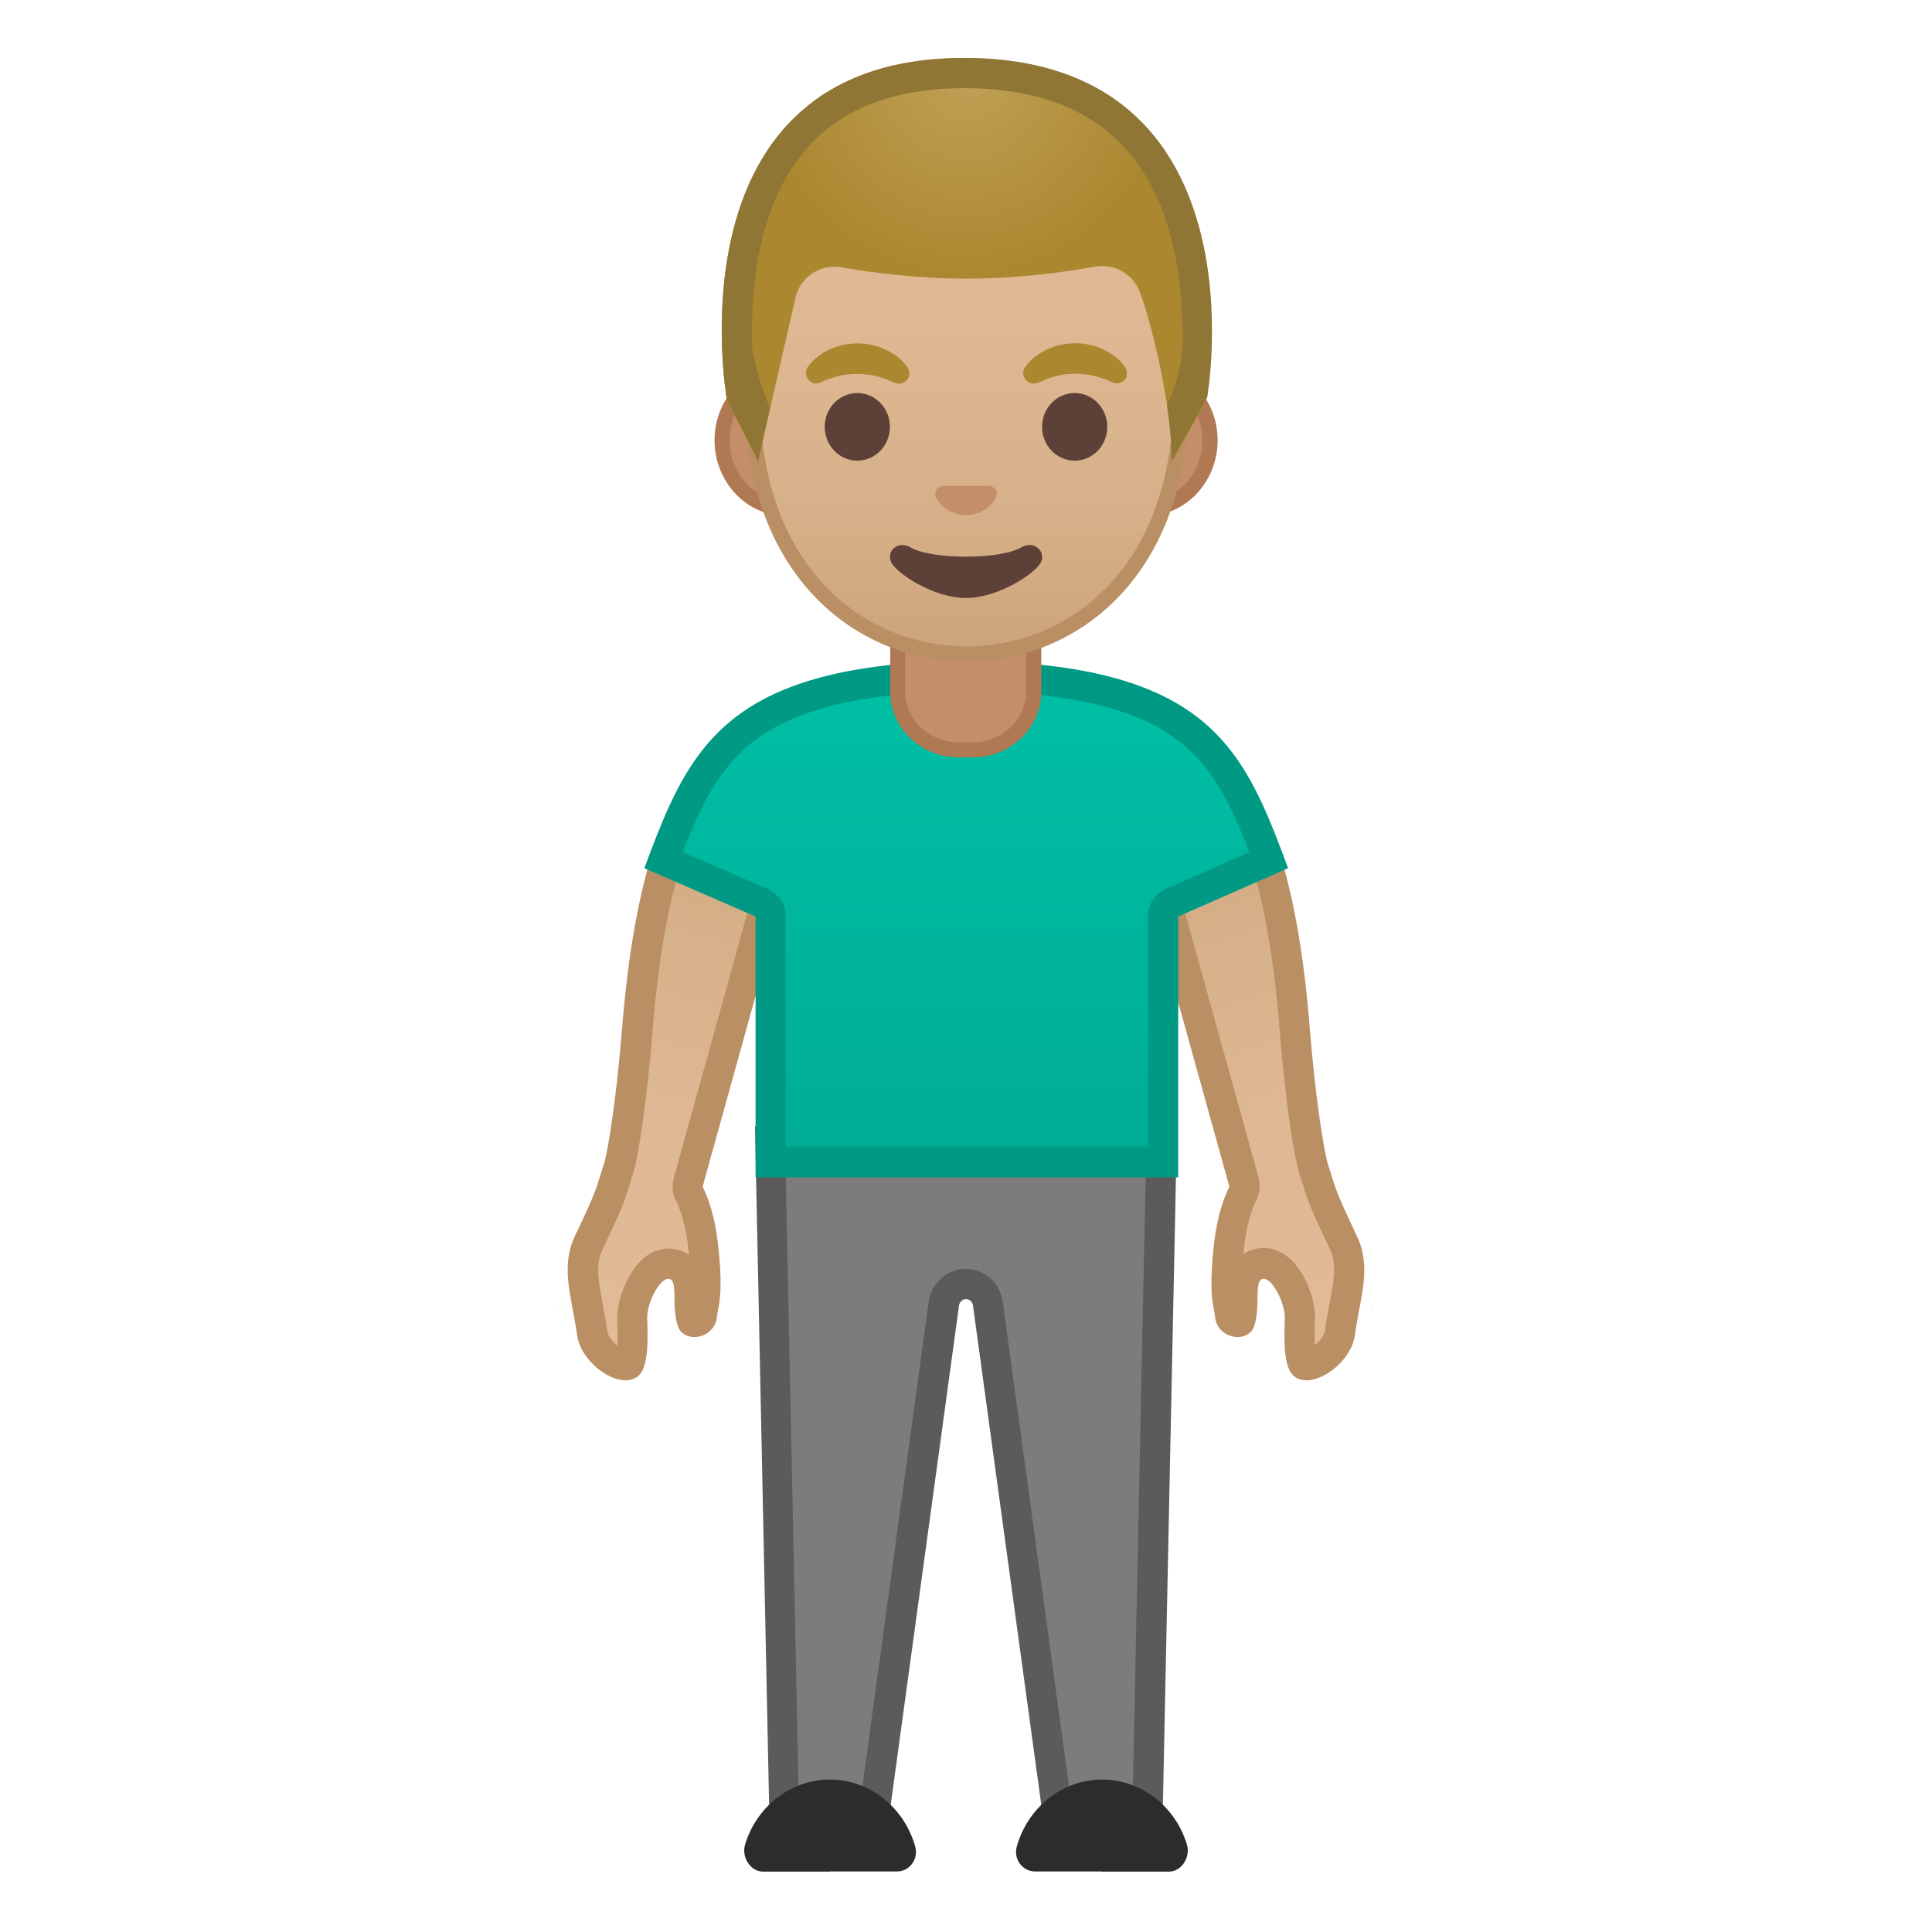 <svg enable-background="new 0 0 128 128" viewBox="0 0 128 128" xmlns="http://www.w3.org/2000/svg" xmlns:xlink="http://www.w3.org/1999/xlink"><linearGradient id="h" x1="76.418" x2="87.8" y1="52.915" y2="87.639" gradientUnits="userSpaceOnUse"><stop stop-color="#CCA47A" offset=".002"/><stop stop-color="#D6B088" offset=".258"/><stop stop-color="#DEB892" offset=".59"/><stop stop-color="#E0BB95" offset="1"/></linearGradient><path d="m86.55 90.45c-0.14 0-0.19-0.04-0.2-0.05-0.1-0.1-0.34-0.62-0.24-2.98 0.05-1.12-0.57-2.47-1.2-3.12-0.37-0.39-0.77-0.58-1.2-0.58-0.08 0-0.22 0.02-0.29 0.03-1.08 0.25-1.1 1.39-1.12 2.23-0.01 0.52-0.02 1.11-0.18 1.57-0.01 0-0.05 0.02-0.13 0.02-0.05 0-0.49-0.01-0.51-0.48 0-0.09-0.02-0.22-0.06-0.4-0.07-0.33-0.22-1.01-0.14-2.42 0.08-1.6 0.28-3.64 1.06-5.2 0.11-0.22 0.14-0.48 0.07-0.71l-5.3-19.09-2-6.52c0.85-0.41 2.39-1.03 3.93-1.03 1.97 0 3.32 1.01 4.11 3.1 1.35 3.55 2.19 7.86 2.64 13.57 0.33 4.15 0.9 8.03 1.23 9.06 0.09 0.29 0.17 0.53 0.23 0.74 0.32 1.03 0.43 1.41 1.75 4.18 0.62 1.3 0.37 2.61 0.05 4.27-0.11 0.56-0.21 1.13-0.3 1.74-0.12 0.96-1.42 2.07-2.2 2.07z" fill="url(#h)"/><path d="m79.05 52.7c1.04 0 2.35 0.28 3.17 2.45 1.32 3.46 2.14 7.68 2.58 13.29 0.34 4.36 0.93 8.21 1.28 9.29 0.09 0.29 0.16 0.52 0.23 0.72 0.35 1.15 0.51 1.6 1.8 4.31 0.45 0.96 0.29 1.96-0.03 3.65-0.11 0.56-0.22 1.15-0.3 1.78-0.04 0.3-0.36 0.68-0.67 0.93-0.02-0.37-0.03-0.91 0.01-1.69 0.05-1.27-0.58-2.93-1.48-3.86-0.7-0.73-1.43-0.89-1.92-0.89-0.17 0-0.35 0.02-0.51 0.06-0.34 0.08-0.61 0.2-0.84 0.36 0.12-1.24 0.35-2.57 0.88-3.63 0.22-0.44 0.27-0.95 0.14-1.43l-5.3-19.09c0-0.02-0.01-0.03-0.01-0.05l-1.73-5.65c0.74-0.26 1.73-0.55 2.7-0.55m0-2c-2.62 0-5.13 1.54-5.13 1.54l2.23 7.29 5.3 19.09c-0.89 1.77-1.08 3.97-1.17 5.6-0.1 1.98 0.2 2.68 0.21 2.92 0.04 0.95 0.81 1.44 1.51 1.44 0.47 0 0.92-0.23 1.08-0.69 0.46-1.32-0.02-3.02 0.57-3.16 0.02-0.01 0.05-0.01 0.07-0.01 0.59 0 1.44 1.62 1.4 2.66-0.08 2 0.02 3.35 0.64 3.82 0.23 0.17 0.51 0.25 0.8 0.25 1.29 0 3-1.47 3.2-2.97 0.34-2.48 1.14-4.48 0.15-6.56-1.55-3.27-1.38-3.1-1.93-4.79-0.26-0.82-0.84-4.47-1.19-8.83-0.39-4.97-1.12-9.69-2.71-13.85-1.09-2.91-3.09-3.75-5.03-3.75z" fill="#BA8F63"/><linearGradient id="g" x1="33.617" x2="33.653" y1="90.016" y2="90.016" gradientTransform="matrix(-.986 -.165 -.165 .986 138.91 3.434)" gradientUnits="userSpaceOnUse"><stop stop-color="#FFB300" offset="0"/><stop stop-color="#FFCA28" offset=".401"/></linearGradient><path d="m90.9 86.81c0.01-0.15 0.01-0.26 0.01-0.26s0.01 0.28-0.01 0.26z" fill="url(#g)"/><path d="m90.91 86.55s0 0.11-0.01 0.26c0.02 0 0.01-0.26 0.01-0.26z" fill="#EDA600"/><linearGradient id="f" x1="46.945" x2="33.379" y1="57.27" y2="91.229" gradientTransform="matrix(.986 -.165 .165 .986 -6.147 3.434)" gradientUnits="userSpaceOnUse"><stop stop-color="#CCA47A" offset=".002"/><stop stop-color="#D6B088" offset=".258"/><stop stop-color="#DEB892" offset=".59"/><stop stop-color="#E0BB95" offset="1"/></linearGradient><path d="m41.45 90.45c-0.78 0-2.08-1.11-2.21-2.1-0.08-0.6-0.19-1.18-0.3-1.74-0.31-1.66-0.56-2.97 0.05-4.27 1.31-2.76 1.43-3.15 1.75-4.18 0.06-0.21 0.14-0.44 0.23-0.74 0.33-1.03 0.9-4.92 1.23-9.06 0.45-5.71 1.29-10.02 2.64-13.57 0.79-2.08 2.14-3.1 4.11-3.1 1.55 0 3.09 0.62 3.93 1.03l-1.99 6.5-5.31 19.11c-0.07 0.24-0.04 0.49 0.07 0.71 0.78 1.56 0.98 3.6 1.06 5.2 0.08 1.41-0.07 2.09-0.14 2.42-0.04 0.18-0.06 0.31-0.06 0.4-0.02 0.47-0.46 0.48-0.51 0.48-0.08 0-0.13-0.02-0.14-0.03-0.15-0.44-0.16-1.04-0.17-1.56-0.01-0.84-0.03-1.99-1.12-2.23-0.07-0.02-0.22-0.03-0.29-0.03-0.43 0-0.83 0.2-1.2 0.58-0.63 0.65-1.25 2-1.2 3.12 0.1 2.36-0.14 2.88-0.25 2.99 0 0.03-0.05 0.07-0.18 0.07z" fill="url(#f)"/><path d="m48.95 52.7c0.97 0 1.96 0.29 2.72 0.59l-1.73 5.65c-0.01 0.02-0.01 0.03-0.01 0.05l-5.3 19.09c-0.13 0.48-0.08 0.99 0.14 1.43 0.53 1.05 0.76 2.39 0.88 3.63-0.23-0.16-0.5-0.29-0.84-0.36-0.17-0.04-0.34-0.06-0.51-0.06-0.49 0-1.22 0.15-1.92 0.89-0.89 0.93-1.53 2.59-1.48 3.86 0.03 0.78 0.03 1.32 0.01 1.69-0.32-0.26-0.63-0.63-0.67-0.93-0.09-0.64-0.2-1.22-0.3-1.78-0.32-1.69-0.48-2.7-0.03-3.65 1.29-2.71 1.45-3.16 1.8-4.31 0.06-0.2 0.13-0.44 0.23-0.72 0.35-1.08 0.93-4.93 1.28-9.29 0.44-5.61 1.26-9.83 2.58-13.29 0.8-2.21 2.11-2.49 3.15-2.49m0-2c-1.94 0-3.94 0.84-5.04 3.74-1.58 4.16-2.31 8.88-2.71 13.85-0.35 4.36-0.92 8.01-1.19 8.83-0.55 1.69-0.37 1.52-1.93 4.79-0.98 2.09-0.18 4.09 0.16 6.57 0.2 1.49 1.91 2.97 3.2 2.97 0.3 0 0.57-0.08 0.8-0.25 0.62-0.47 0.72-1.82 0.64-3.82-0.04-1.04 0.81-2.66 1.4-2.66 0.02 0 0.05 0 0.07 0.01 0.59 0.14 0.11 1.84 0.57 3.16 0.16 0.46 0.6 0.69 1.08 0.69 0.7 0 1.46-0.49 1.51-1.44 0.01-0.24 0.31-0.94 0.21-2.92-0.09-1.63-0.28-3.82-1.17-5.6l5.3-19.09 2.23-7.29s-2.5-1.54-5.13-1.54z" fill="#BA8F63"/><linearGradient id="e" x1="28.923" x2="28.959" y1="89.232" y2="89.232" gradientTransform="matrix(.986 -.165 .165 .986 -6.147 3.434)" gradientUnits="userSpaceOnUse"><stop stop-color="#FFB300" offset="0"/><stop stop-color="#FFCA28" offset=".401"/></linearGradient><path d="m37.1 86.81c-0.01-0.15-0.01-0.26-0.01-0.26s-0.01 0.28 0.01 0.26z" fill="url(#e)"/><path d="m37.09 86.55s-0.01 0.26 0.01 0.26c-0.01-0.15-0.01-0.26-0.01-0.26z" fill="#EDA600"/><path d="m70.24 121.41-4.79-35.06c-0.14-0.76-0.75-1.27-1.45-1.27s-1.31 0.51-1.44 1.22l-4.8 35.11-5.76 0.24-0.96-46.03h25.91l-0.95 46.03-5.76-0.24z" fill="#7C7C7C"/><path d="m75.93 76.61-0.92 43.99-3.9-0.16-4.68-34.23c0-0.03-0.01-0.06-0.02-0.1-0.22-1.18-1.24-2.04-2.43-2.04s-2.2 0.86-2.43 2.04c-0.01 0.03-0.01 0.06-0.02 0.1l-4.68 34.23-3.9 0.16-0.92-43.99h23.9m2.05-2zm0 0h-27.96l1 48.08 7.61-0.32 4.91-35.89c0.04-0.24 0.24-0.41 0.46-0.41s0.42 0.17 0.46 0.41l4.91 35.89 7.61 0.32 1-48.08z" fill="#5B5B5B"/><g fill="#2B2D2D"><path d="m73.02 124h4.45c0.82-0.02 1.41-0.96 1.17-1.78-0.74-2.49-2.99-4.32-5.62-4.32-2.68 0-4.96 1.9-5.66 4.46-0.22 0.82 0.39 1.63 1.21 1.63h4.45z"/><path d="m54.98 124h-4.45c-0.82-0.02-1.41-0.96-1.17-1.78 0.74-2.49 2.99-4.32 5.62-4.32 2.68 0 4.96 1.9 5.66 4.46 0.22 0.82-0.39 1.63-1.21 1.63h-4.45z"/></g><linearGradient id="d" x1="63.462" x2="63.462" y1="44.814" y2="77" gradientTransform="matrix(-1 0 0 1 127.46 0)" gradientUnits="userSpaceOnUse"><stop stop-color="#00BFA5" offset="0"/><stop stop-color="#00B29A" offset=".705"/><stop stop-color="#00AB94" offset="1"/></linearGradient><path d="m51.04 77v-16.28c0-0.4-0.24-0.76-0.6-0.92l-6.5-2.82c2.16-5.74 4.08-9.38 10.7-11.14 2.52-0.67 5.74-1.03 9.32-1.03h0.16c3.6 0 6.71 0.35 9.27 1.03 6.58 1.75 8.49 5.4 10.66 11.15l-6.41 2.82c-0.36 0.16-0.6 0.52-0.6 0.92v16.27h-26z" fill="url(#d)"/><path d="m64.13 45.81c3.46 0 6.58 0.34 9.01 0.99 5.8 1.54 7.67 4.58 9.64 9.65l-5.54 2.44c-0.73 0.32-1.19 1.04-1.19 1.83v15.28h-24v-15.28c0-0.8-0.47-1.52-1.2-1.83l-5.62-2.44c1.97-5.05 3.85-8.09 9.68-9.64 2.44-0.65 5.57-0.99 9.06-0.99h0.08l0.08-0.01m0-2h-0.08-0.08c-3.96 0-7.18 0.42-9.57 1.06-7.55 2.01-9.46 6.56-11.71 12.65l7.37 3.2v17.28h28v-17.28l7.28-3.2c-2.25-6.09-4.12-10.64-11.67-12.65-2.41-0.64-5.58-1.06-9.54-1.06z" fill="#009984"/><path d="m63.53 49.68c-2.23 0-4.05-1.72-4.05-3.84v-4.8h9v4.8c0 2.12-1.81 3.84-4.04 3.84h-0.91z" fill="#C48E6A"/><path d="m67.98 41.54v4.3c0 1.84-1.59 3.34-3.55 3.34h-0.91c-1.95 0-3.55-1.5-3.55-3.34v-4.3h8.01m1-1h-10v5.3c0 2.4 2.04 4.34 4.55 4.34h0.91c2.51 0 4.55-1.94 4.55-4.34v-5.3h-0.01z" fill="#B07853"/><path d="m52.03 33.67c-2.31 0-4.19-2.02-4.19-4.5s1.88-4.5 4.19-4.5h23.95c2.31 0 4.19 2.02 4.19 4.5s-1.88 4.5-4.19 4.5h-23.95z" fill="#C48E6A"/><path d="m75.97 25.17c2.04 0 3.69 1.79 3.69 4s-1.66 4-3.69 4h-23.94c-2.04 0-3.69-1.79-3.69-4s1.66-4 3.69-4h23.94m0-1h-23.94c-2.58 0-4.69 2.25-4.69 5s2.11 5 4.69 5h23.95c2.58 0 4.69-2.25 4.69-5s-2.12-5-4.7-5z" fill="#B07853"/><linearGradient id="c" x1="63.414" x2="63.414" y1="43.454" y2="6.964" gradientTransform="matrix(-1 0 0 1 127.46 0)" gradientUnits="userSpaceOnUse"><stop stop-color="#CCA47A" offset=".002"/><stop stop-color="#D6B088" offset=".258"/><stop stop-color="#DEB892" offset=".59"/><stop stop-color="#E0BB95" offset="1"/></linearGradient><path d="m64.05 43.32c-6.83 0-14.19-5.3-14.19-16.94 0-9.32 5.42-19.39 14.19-19.39s14.19 10.06 14.19 19.39c0 11.64-7.36 16.94-14.19 16.94z" fill="url(#c)"/><path d="m64.05 7.49c3.44 0 6.87 1.88 9.41 5.16 2.76 3.55 4.27 8.43 4.27 13.73 0 5.15-1.48 9.44-4.29 12.41-2.46 2.6-5.8 4.03-9.4 4.03s-6.94-1.43-9.4-4.03c-2.81-2.97-4.29-7.26-4.29-12.41 0-5.3 1.52-10.18 4.27-13.73 2.56-3.28 5.99-5.16 9.43-5.16m0-1c-7.63 0-14.69 8.15-14.69 19.89 0 11.67 7.28 17.44 14.69 17.44s14.69-5.77 14.69-17.44c0-11.74-7.07-19.89-14.69-19.89z" fill="#BA8F63"/><g fill="#AB872F"><path d="m74.52 24.3s-0.06-0.08-0.17-0.22c-0.03-0.03-0.05-0.07-0.09-0.11-0.05-0.05-0.1-0.09-0.16-0.15-0.06-0.05-0.12-0.11-0.19-0.17s-0.14-0.1-0.21-0.15-0.15-0.1-0.23-0.15c-0.09-0.05-0.17-0.09-0.26-0.14s-0.19-0.09-0.29-0.13-0.2-0.08-0.31-0.12c-0.22-0.06-0.44-0.13-0.67-0.16-0.23-0.05-0.47-0.05-0.71-0.06-0.24 0.01-0.48 0.02-0.71 0.06-0.23 0.03-0.46 0.1-0.67 0.16-0.11 0.04-0.21 0.08-0.31 0.12s-0.2 0.08-0.29 0.13-0.18 0.1-0.26 0.14c-0.08 0.05-0.16 0.1-0.23 0.15l-0.21 0.15c-0.06 0.05-0.12 0.11-0.17 0.15-0.05 0.05-0.1 0.09-0.15 0.14-0.04 0.05-0.08 0.09-0.11 0.13-0.13 0.16-0.2 0.25-0.2 0.25-0.22 0.31-0.15 0.74 0.16 0.96 0.19 0.14 0.42 0.16 0.63 0.09l0.13-0.04s0.08-0.03 0.21-0.09c0.03-0.01 0.07-0.03 0.11-0.05 0.04-0.01 0.08-0.03 0.13-0.05 0.09-0.04 0.19-0.08 0.31-0.11 0.06-0.02 0.11-0.04 0.17-0.06 0.06-0.01 0.12-0.03 0.19-0.05 0.03-0.01 0.06-0.02 0.1-0.03 0.03-0.01 0.07-0.01 0.1-0.02 0.07-0.01 0.14-0.03 0.21-0.04 0.14-0.02 0.29-0.05 0.44-0.05 0.15-0.02 0.3-0.01 0.45-0.02 0.15 0.01 0.3 0 0.45 0.02 0.15 0.01 0.29 0.04 0.44 0.05 0.07 0.01 0.14 0.03 0.21 0.04 0.03 0.01 0.07 0.01 0.1 0.02s0.06 0.02 0.1 0.03c0.06 0.02 0.13 0.03 0.19 0.05s0.12 0.04 0.17 0.06c0.06 0.02 0.11 0.03 0.16 0.05s0.09 0.03 0.13 0.04 0.08 0.03 0.12 0.04c0.04 0.02 0.09 0.04 0.13 0.06 0.16 0.08 0.25 0.12 0.25 0.12 0.36 0.15 0.78-0.02 0.93-0.38 0.04-0.22 0.01-0.47-0.12-0.66z"/><path d="m54.34 25.35s0.09-0.04 0.25-0.12c0.04-0.02 0.08-0.05 0.13-0.06 0.04-0.01 0.08-0.02 0.12-0.04 0.04-0.01 0.08-0.03 0.13-0.04 0.05-0.02 0.1-0.03 0.16-0.05s0.11-0.04 0.17-0.06 0.12-0.03 0.19-0.05c0.03-0.01 0.06-0.02 0.1-0.03 0.03-0.01 0.07-0.01 0.1-0.02 0.07-0.01 0.14-0.03 0.21-0.04 0.14-0.02 0.29-0.05 0.44-0.05 0.15-0.02 0.3-0.02 0.45-0.02 0.15 0.01 0.3 0 0.45 0.02 0.15 0.01 0.29 0.04 0.44 0.05 0.07 0.01 0.14 0.03 0.21 0.04 0.03 0.01 0.07 0.01 0.1 0.02s0.06 0.02 0.1 0.03c0.06 0.02 0.13 0.03 0.19 0.05s0.12 0.04 0.17 0.06c0.11 0.03 0.22 0.07 0.31 0.11 0.05 0.02 0.09 0.04 0.13 0.05 0.04 0.02 0.07 0.03 0.11 0.05 0.13 0.06 0.21 0.09 0.21 0.09l0.12 0.04c0.36 0.13 0.75-0.06 0.88-0.42 0.08-0.22 0.03-0.45-0.09-0.63 0 0-0.07-0.09-0.2-0.25-0.03-0.04-0.07-0.08-0.11-0.13-0.04-0.04-0.09-0.09-0.15-0.14-0.05-0.05-0.11-0.1-0.17-0.15s-0.13-0.1-0.21-0.15c-0.07-0.05-0.15-0.1-0.23-0.15-0.09-0.05-0.17-0.09-0.26-0.14s-0.19-0.09-0.29-0.13-0.2-0.08-0.31-0.12c-0.22-0.06-0.44-0.13-0.67-0.16-0.23-0.05-0.47-0.05-0.71-0.06-0.24 0.01-0.48 0.02-0.71 0.06-0.23 0.03-0.46 0.1-0.67 0.16-0.11 0.04-0.21 0.08-0.31 0.12s-0.2 0.08-0.29 0.13-0.18 0.1-0.26 0.14c-0.08 0.05-0.16 0.1-0.23 0.15l-0.21 0.15c-0.07 0.06-0.13 0.11-0.19 0.17-0.06 0.05-0.11 0.1-0.16 0.15-0.04 0.04-0.07 0.08-0.09 0.11-0.11 0.14-0.17 0.22-0.17 0.22-0.22 0.32-0.14 0.76 0.19 0.98 0.16 0.14 0.42 0.15 0.63 0.06z"/></g><g fill="#5D4037"><ellipse cx="71.2" cy="28.28" rx="2.16" ry="2.24"/><ellipse cx="56.8" cy="28.28" rx="2.16" ry="2.24"/></g><radialGradient id="b" cx="63.51" cy="4.971" r="13.316" gradientTransform="matrix(-1 0 0 1 127.46 0)" gradientUnits="userSpaceOnUse"><stop stop-color="#BFA055" offset=".004"/><stop stop-color="#AB872F" offset="1"/></radialGradient><path d="m63.88 3.84c20.07 0 15.85 23.06 15.85 23.06s-2.11 3.73-2.11 3.65c0.07-3.18-1.2-8.8-2.1-11.2-0.45-1.21-1.71-1.91-2.98-1.68-1.95 0.35-5.06 0.79-8.49 0.79-3.29 0-6.32-0.4-8.3-0.75-1.36-0.24-2.68 0.6-3.03 1.93l-2.49 10.9-2.06-3.98s-4.11-22.72 15.71-22.72z" fill="url(#b)"/><defs><path id="a" d="m63.88 3.84c20.07 0 16.1 22.49 16.1 22.49s-2.37 4.3-2.37 4.22c0.02-0.68-0.42-3.49-0.42-3.49 0.77-1.47 1.18-3.11 1.18-4.78v-0.49l-1.18-4.38-13.21-8.16-13.02 8.09-1.1 5.05-0.04 0.46c0.18 1.47 0.63 2.81 1.19 4.18l-0.78 3.52-2.11-4.18c-0.01 0-4.06-22.53 15.76-22.53z"/></defs><clipPath id="i"><use xlink:href="#a"/></clipPath><g clip-path="url(#i)"><path d="m63.88 5.84c4.85 0 8.53 1.44 10.93 4.28 2.88 3.41 3.5 8.24 3.52 11.68-0.32-1.26-0.65-2.37-0.95-3.15-0.68-1.81-2.43-3.02-4.37-3.02-0.28 0-0.56 0.03-0.84 0.08-1.91 0.35-4.87 0.76-8.13 0.76-3.16 0-6.07-0.39-7.96-0.72-0.27-0.05-0.54-0.07-0.8-0.07-2.11 0-3.96 1.42-4.5 3.45-0.01 0.02-0.01 0.05-0.02 0.07l-0.91 4c-0.15-3.5 0.18-9.29 3.43-13.17 2.33-2.78 5.89-4.19 10.6-4.19m0-2c-19.82 0-15.71 22.72-15.71 22.72l2.06 3.98 2.49-10.9c0.32-1.18 1.39-1.97 2.57-1.97 0.15 0 0.31 0.01 0.46 0.04 1.98 0.35 5.01 0.75 8.3 0.75 3.43 0 6.54-0.44 8.49-0.79 0.16-0.03 0.32-0.04 0.48-0.04 1.09 0 2.1 0.67 2.5 1.72 0.9 2.39 2.17 8.02 2.1 11.2 0.04 0 2.41-4.22 2.41-4.22s3.91-22.49-16.15-22.49z" fill="#8F7635"/></g><path d="m60.31 36.26c1.4 0.83 5.97 0.83 7.37 0 0.8-0.48 1.62 0.25 1.29 0.98-0.33 0.72-2.82 2.38-4.98 2.38s-4.62-1.66-4.95-2.38c-0.34-0.73 0.47-1.45 1.27-0.98z" fill="#5D4037"/><path d="m62.31 32.23c0.05-0.02 0.09-0.03 0.14-0.04h3.1c0.05 0.01 0.09 0.02 0.14 0.04 0.28 0.11 0.44 0.4 0.3 0.71-0.13 0.31-0.75 1.18-1.99 1.18s-1.86-0.87-1.99-1.18c-0.14-0.3 0.02-0.59 0.3-0.71z" fill="#C48E6A"/></svg>
